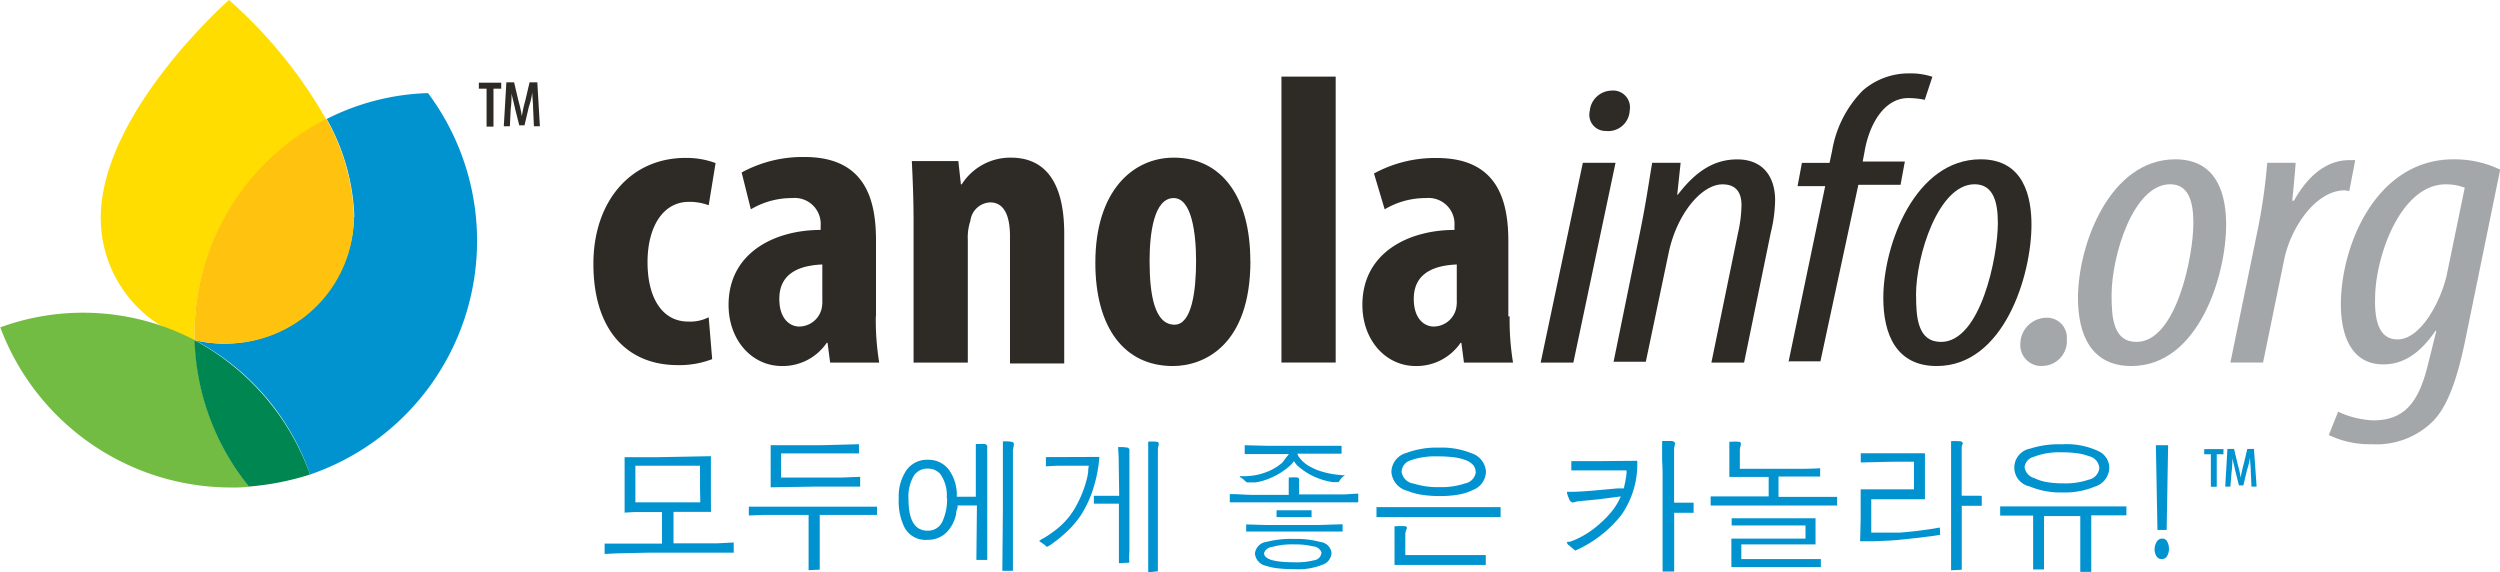 <svg id="Layer_1" data-name="Layer 1" xmlns="http://www.w3.org/2000/svg" viewBox="0 0 271.49 62.13"><defs><style>.cls-1{fill:#2e2a25;}.cls-2{fill:#fd0;}.cls-3{fill:#0093d0;}.cls-4{fill:#ffc20e;}.cls-5{fill:#73bc44;}.cls-6{fill:#008651;}.cls-7{fill:#a4a7a9;}</style></defs><title>Korean_CanolaInfo Primary Logo</title><polygon class="cls-1" points="52.84 9.63 52 9.63 52 8.98 54.43 8.98 54.43 9.63 53.59 9.63 53.59 13.75 52.84 13.75 52.84 9.63"/><path class="cls-1" d="M91.68,27.86c0-.56-0.09-1.22-0.09-1.68h0a7.94,7.94,0,0,1-.37,1.59l-0.47,2H90.18l-0.47-1.87c-0.09-.47-0.28-1.12-0.37-1.59h0A11.33,11.33,0,0,1,89.25,28l-0.09,1.87H88.5l0.28-4.77h0.84l0.47,2a14,14,0,0,1,.37,1.68h0a13.85,13.85,0,0,1,.37-1.68l0.47-2h0.84l0.28,4.77H91.77Z" transform="translate(-33.79 -16.16)"/><path class="cls-2" d="M69.23,29.16a50.74,50.74,0,0,0-10.57-13S44.82,28.32,44.73,39.73A13.75,13.75,0,0,0,54.92,53.11V52.73A26.22,26.22,0,0,1,69.23,29.16" transform="translate(-33.79 -16.16)"/><path class="cls-3" d="M72.23,39.73a14.07,14.07,0,0,1-17.3,13.37A26.08,26.08,0,0,1,67.46,67.69,26.82,26.82,0,0,0,80.27,26.27a26,26,0,0,0-11,2.81,23.21,23.21,0,0,1,3,10.66" transform="translate(-33.79 -16.16)"/><path class="cls-4" d="M72.23,39.73a23.21,23.21,0,0,0-3-10.66A26.17,26.17,0,0,0,54.92,52.45v0.65a14,14,0,0,0,3.46.37A13.85,13.85,0,0,0,72.23,39.73" transform="translate(-33.79 -16.16)"/><path class="cls-5" d="M58.85,69.1a13.85,13.85,0,0,0,2-.09,26.52,26.52,0,0,1-5.89-15.9,26.17,26.17,0,0,0-21.14-1.4A26.77,26.77,0,0,0,58.85,69.1" transform="translate(-33.79 -16.16)"/><path class="cls-6" d="M54.92,53.11A26.52,26.52,0,0,0,60.82,69a29.86,29.86,0,0,0,6.64-1.31A26.76,26.76,0,0,0,54.92,53.11" transform="translate(-33.79 -16.16)"/><path class="cls-1" d="M111.13,55.16a9.89,9.89,0,0,1-3.74.65c-5.52,0-9.16-3.83-9.16-11,0-6.73,4-11.5,10-11.5a9,9,0,0,1,3.27.56l-0.75,4.58a5.93,5.93,0,0,0-2.15-.37c-2.81,0-4.49,2.71-4.49,6.55,0,4,1.68,6.45,4.4,6.45a4.41,4.41,0,0,0,2.24-.47Z" transform="translate(-33.79 -16.16)"/><path class="cls-1" d="M128.9,50.49a28.47,28.47,0,0,0,.37,5.05h-5.33l-0.28-2.15h-0.09a5.79,5.79,0,0,1-4.86,2.52c-3.27,0-5.8-2.81-5.8-6.64,0-5.7,5.05-8.14,10-8.14V40.67a2.82,2.82,0,0,0-3.09-3,8.68,8.68,0,0,0-4.49,1.22l-1-4a13.84,13.84,0,0,1,6.83-1.68c6.64,0,7.76,4.68,7.76,9.07v8.23Zm-5.8-5.61c-2,.09-4.68.65-4.68,3.74,0,2.24,1.22,3,2.15,3A2.52,2.52,0,0,0,123,49.74a3.5,3.5,0,0,0,.09-1V44.88Z" transform="translate(-33.79 -16.16)"/><path class="cls-1" d="M133,40.2c0-2.43-.09-4.49-0.19-6.55h5.05l0.28,2.53h0.09a6.24,6.24,0,0,1,5.33-2.9c4.21,0,5.8,3.37,5.8,8.23V55.63h-5.89V41.79c0-1.87-.47-3.65-2.15-3.65a2.26,2.26,0,0,0-2.15,2,5.68,5.68,0,0,0-.28,2.06V55.54H133V40.2h0Z" transform="translate(-33.79 -16.16)"/><path class="cls-1" d="M169.58,44.5c0,9.17-5.05,11.41-8.42,11.41-5.24,0-8.42-4.11-8.42-11.22,0-7.86,4.12-11.41,8.51-11.41,5.24,0,8.32,4.3,8.32,11.22m-10.94,0c0,3.74.56,6.92,2.71,6.92,1.87,0,2.34-3.65,2.34-6.92,0-3-.47-6.83-2.43-6.83-2.15,0-2.62,3.83-2.62,6.83" transform="translate(-33.79 -16.16)"/><rect class="cls-1" x="139.16" y="8.32" width="5.89" height="31.05"/><path class="cls-1" d="M197.73,50.49a28.47,28.47,0,0,0,.37,5.05h-5.33l-0.28-2.15H192.4a5.79,5.79,0,0,1-4.86,2.52c-3.27,0-5.8-2.81-5.8-6.64,0-5.7,5.05-8.14,10-8.14V40.67a2.82,2.82,0,0,0-3.09-3,8.68,8.68,0,0,0-4.49,1.22L183,35a13.84,13.84,0,0,1,6.83-1.68c6.64,0,7.76,4.68,7.76,9.07v8.14h0.09ZM192,44.88c-2,.09-4.68.65-4.68,3.74,0,2.24,1.22,3,2.15,3a2.52,2.52,0,0,0,2.43-1.87,3.5,3.5,0,0,0,.09-1V44.88h0Z" transform="translate(-33.79 -16.16)"/><path class="cls-1" d="M201.1,55.54l4.58-21.7h3.55l-4.58,21.7H201.1Zm7.11-25.16a1.75,1.75,0,0,1-1.78-2.15A2.43,2.43,0,0,1,208.77,26a1.83,1.83,0,0,1,2,2.15,2.34,2.34,0,0,1-2.53,2.24h0Z" transform="translate(-33.79 -16.16)"/><path class="cls-1" d="M209,55.54l2.9-14.22c0.65-3.18,1-5.7,1.31-7.48h3.09l-0.37,3.46H216c2-2.62,4-3.83,6.45-3.83,3,0,4.11,2.15,4.11,4.4a15.43,15.43,0,0,1-.47,3.55l-2.9,14.12h-3.55l2.9-14.12a14.52,14.52,0,0,0,.37-3c0-1.31-.56-2.24-2.06-2.24-2.24,0-4.86,3.09-5.8,7.2l-2.53,12.06H209v0.09Z" transform="translate(-33.79 -16.16)"/><path class="cls-1" d="M228,55.54l4-19.17h-3l0.47-2.52h3l0.28-1.31A12.14,12.14,0,0,1,236.07,26a7.6,7.6,0,0,1,5.05-1.87,7.52,7.52,0,0,1,2.52.37L242.81,27a8.62,8.62,0,0,0-1.78-.19c-2.71,0-4.3,3-4.77,5.89l-0.19,1h4.58l-0.47,2.53h-4.58l-4.12,19.17H228v0.09Z" transform="translate(-33.79 -16.16)"/><path class="cls-1" d="M254.4,40.57c0,5.52-3,15.34-10.29,15.34-4.4,0-5.8-3.46-5.8-7.39,0-5.8,3.46-15.06,10.57-15.06,4.77,0,5.52,4.21,5.52,7.11m-12.53,7.67c0,2.43.19,5.05,2.71,5.05,4.3,0,6.17-9.26,6.17-12.91,0-2.24-.47-4.21-2.53-4.21-3.93,0-6.36,7.76-6.36,12.06" transform="translate(-33.79 -16.16)"/><path class="cls-7" d="M255.53,55.91a2.28,2.28,0,0,1-2.34-2.43,2.86,2.86,0,0,1,2.71-2.81A2.16,2.16,0,0,1,258.24,53a2.7,2.7,0,0,1-2.71,2.9h0Z" transform="translate(-33.79 -16.16)"/><path class="cls-7" d="M275.54,40.57c0,5.52-3,15.34-10.29,15.34-4.4,0-5.8-3.46-5.8-7.39,0-5.8,3.46-15.06,10.57-15.06,4.77,0,5.52,4.21,5.52,7.11M263.1,48.24c0,2.43.19,5.05,2.71,5.05,4.3,0,6.17-9.26,6.17-12.91,0-2.24-.47-4.21-2.52-4.21-4,0-6.36,7.76-6.36,12.06" transform="translate(-33.79 -16.16)"/><path class="cls-7" d="M276,55.54l3-14.59a61.25,61.25,0,0,0,1-7.11h3.09c-0.09,1.22-.19,2.34-0.37,4.11h0.19c1.5-2.71,3.55-4.4,6-4.4h0.65l-0.65,3.37a4,4,0,0,0-.47-0.09c-3.18,0-5.8,4-6.55,7.29l-2.34,11.41H276Z" transform="translate(-33.79 -16.16)"/><path class="cls-7" d="M287.7,60.87a10.06,10.06,0,0,0,3.83.94c3.65,0,5.05-2.34,6-6.36l0.84-3.37h-0.09c-2.06,3-4,3.65-5.7,3.65-2.81,0-4.49-2.15-4.58-6.27-0.09-6.45,3.74-16,12.25-16a11.51,11.51,0,0,1,5.05,1.12l-3.83,18.7c-0.94,4.49-2.06,7.39-3.74,8.88a8.7,8.7,0,0,1-6.36,2.24,10.19,10.19,0,0,1-4.68-1Zm13.75-24.32a5.37,5.37,0,0,0-2.06-.37c-4.86,0-7.58,7.67-7.67,12.16-0.09,2.52.37,4.68,2.43,4.68,2.53,0,4.68-4.12,5.33-6.92Z" transform="translate(-33.79 -16.16)"/><path class="cls-3" d="M113.41,76.18l-4.84,0-2.34,0-2.09,0-2.37.05q-0.88,0-2.32.09V75.19l2.92,0,3.31,0,0-1.55,0-1.87-2.06,0q-0.5,0-1,0l-1,.06,0-3.19q0-.71,0-1.45t0-1.38l0.81,0,1.06,0,1,0h0.64l5.86-.11,0,2.94q0,0.93,0,1.64T111,71.75l-2,0-1.07,0-1,0,0,1.84,0,1.57,3,0q0.86,0,1.81,0l1.73-.09v1.13Zm-3.6-7.07q0-.47,0-1.12t0-1.25l-3.83,0q-0.77,0-1.71,0l-1.48,0,0,2.15,0,1.82,3.42,0,3.63,0Z" transform="translate(-33.79 -16.16)"/><path class="cls-3" d="M129.1,72.08l-3.22,0-1.56,0-1.51,0,0,2.23,0,3.71-1.21.06,0-6-3.33,0q-0.79,0-1.62,0l-1.54.06V71.18l4.73,0h1.67l1.51,0,1.5,0,1.67,0q1.74,0,2.84,0v1ZM127.21,69l-4.73,0-5,.08,0-2.34,0-2.23h2.07l1.22,0,1.26,0h0.83l4.21-.11v1h-1.7l-1.36,0-1.29,0-1.54,0-1.46,0h-1.11l0,1.38,0,1.24H123q1.16,0,2.2,0l2-.08v1Z" transform="translate(-33.79 -16.16)"/><path class="cls-3" d="M141,64.63a1.25,1.25,0,0,1,0,.2,1.07,1.07,0,0,0,0,.29q0,0.64,0,1.32t0,1.43q0,0.75,0,1.42v1.26l0,6.42h-1.18l0.06-5.92h-2.1c0,0.16,0,.31-0.08.47s-0.06.31-.08,0.47a4.09,4.09,0,0,1-.86,1.79,2.82,2.82,0,0,1-2.21,1A2.58,2.58,0,0,1,132,73.41a6.54,6.54,0,0,1-.61-3.16,5,5,0,0,1,.82-3,2.71,2.71,0,0,1,2.34-1.16,2.75,2.75,0,0,1,2.31,1.12,4.62,4.62,0,0,1,.83,2.89h2.07l0-3V66q0-.46,0-0.72V64.75c0-.14,0-0.26,0-0.37H140a5.2,5.2,0,0,1,.76,0Q141,64.48,141,64.63Zm-4.4,5.64a4,4,0,0,0-.71-2.65,1.78,1.78,0,0,0-1.38-.57,1.73,1.73,0,0,0-1.45.72,4.48,4.48,0,0,0-.61,2.61q0,3.41,2.07,3.41a1.71,1.71,0,0,0,1.67-1.13A5.83,5.83,0,0,0,136.64,70.27Zm7.27-5.84a0.84,0.84,0,0,1,0,.2l-0.08.39,0,6.06,0,7.07h-1.15l0.06-6.83,0-7.23H143a3,3,0,0,1,.68.06A0.28,0.28,0,0,1,143.91,64.43Z" transform="translate(-33.79 -16.16)"/><path class="cls-3" d="M153.18,65.78l-0.09.88q-0.08.55-.19,1.08t-0.25,1a11.71,11.71,0,0,1-1,2.54,9,9,0,0,1-.77,1.24,11,11,0,0,1-1,1.15q-0.39.38-.8,0.73t-0.86.68a3.74,3.74,0,0,1-.74.47l-0.18-.16a0.53,0.53,0,0,0-.13-0.1l-0.29-.21L146.75,75l-0.09-.07-0.05-.05a0,0,0,0,1,0,0l0.08,0a0.32,0.32,0,0,0,.14-0.13,5.44,5.44,0,0,0,.69-0.39q0.46-.3.86-0.61a8.78,8.78,0,0,0,.73-0.62,8.21,8.21,0,0,0,1.63-2.18,12.19,12.19,0,0,0,.67-1.48,11.93,11.93,0,0,0,.45-1.49,5.61,5.61,0,0,0,.1-0.57q0-.31.07-0.67l-2.23,0q-0.6,0-1.24,0l-1.19.06v-1Zm3.25,11.48-1.13.06,0-3.71,0-2.75-2.72,0V70h2.75l-0.06-4.21-0.06-1.08h0.24a3.82,3.82,0,0,1,.7.05,0.28,0.28,0,0,1,.29.24,1.8,1.8,0,0,1,0,.3,1.94,1.94,0,0,0,0,.25l0,4.46v2.07q0,0.89,0,1.48t0,1.21q0,0.61,0,1.24A9.74,9.74,0,0,0,156.43,77.26Zm3.2-12.89a1.74,1.74,0,0,1-.05.27,1.52,1.52,0,0,0-.05.35l0,6.11v7.1l-1.05.11,0-14.2,0.52,0a2,2,0,0,1,.51.05A0.23,0.23,0,0,1,159.63,64.37Z" transform="translate(-33.79 -16.16)"/><path class="cls-3" d="M181.23,70.71l-0.5,0H180.3l-2.52,0-2.14,0h-2.91l-1.38,0-1.26,0-1.16,0q-1.1,0-1.59,0V69.82l0.35,0,0.29,0q1,0.06,1.71.08l1.32,0,2.73,0,0-1.13q0-.22,0-0.41a3.14,3.14,0,0,0,0-.35H174a3.33,3.33,0,0,1,.63,0,0.23,0.23,0,0,1,.24.19,1.85,1.85,0,0,1,0,.23,1.52,1.52,0,0,0,0,.35v1.07l3.09,0q1,0,1.85,0l1.48-.09v0.93Zm-1.4-3a0.45,0.45,0,0,1-.13.16l-0.16.14-0.09.09-0.3.42-0.34,0-0.27,0a7.58,7.58,0,0,1-2.53-.85,7.33,7.33,0,0,1-1.38-1l-0.16-.19-0.16-.24a3,3,0,0,1-.5.55A7.49,7.49,0,0,1,171.91,68a6.29,6.29,0,0,1-1.82.55l-0.4,0-0.49,0a3.35,3.35,0,0,1-.44-0.39L168.5,68a0.3,0.3,0,0,1-.09-0.13,0.13,0.13,0,0,1,.08,0l0.09,0,0.61,0,0.57-.05a6.74,6.74,0,0,0,1.88-.53,5.34,5.34,0,0,0,1.41-.9l0.52-.68,0.19-.24-2.25,0h-1.26l-1.29,0V64.51l2.4,0.06q1.35,0,3,0H176l1.34,0,1.14,0,1,0v0.86l-2.31,0-2.5,0,0.06,0.14,0.06,0.13a3.43,3.43,0,0,0,1.38,1.19,5.67,5.67,0,0,0,1,.43,9.8,9.8,0,0,0,1.27.31q0.46,0.08,1.19.14l0.08,0v0Zm-0.28,6.17-0.33,0h-0.3l-2,0-1.85,0h-0.66q-1.46,0-3.41,0l-0.82,0-1.06,0V73.11l2.09,0.06q1.18,0,2.67,0h0.5q1.43,0,2.72,0l2.49-.08v0.83Zm-1.16,2.25a1.41,1.41,0,0,1-.82,1.29,7.15,7.15,0,0,1-3.25.55,15.3,15.3,0,0,1-1.74-.09,6,6,0,0,1-1.25-.26,1.52,1.52,0,0,1-1.26-1.35A1.44,1.44,0,0,1,171.35,75a10.57,10.57,0,0,1,3-.31,9.64,9.64,0,0,1,2.84.33A1.36,1.36,0,0,1,178.39,76.18Zm-1.1,0a1,1,0,0,0-.87-0.63,8.33,8.33,0,0,0-2.1-.22,8,8,0,0,0-2.4.28,1,1,0,0,0-.86.66q0,1,3.27,1A7.62,7.62,0,0,0,176.5,77,0.89,0.89,0,0,0,177.29,76.21Zm-1.07-3.82-2.06,0-0.87,0-0.87,0V71.57l0.62,0,0.76,0,2.42,0v0.8Z" transform="translate(-33.79 -16.16)"/><path class="cls-3" d="M196.73,72.31l-6.64,0-6.82,0V71.23l1,0h1.61l2,0h3.62l5.25,0v1.08Zm-1.57-4.93a2.19,2.19,0,0,1-1.44,2,5.63,5.63,0,0,1-1.54.49,11.31,11.31,0,0,1-2,.16,12.91,12.91,0,0,1-1.93-.13,6.89,6.89,0,0,1-1.6-.43,2.29,2.29,0,0,1-1.76-2.07,2.19,2.19,0,0,1,1.65-2.06,9.39,9.39,0,0,1,3.55-.57,8.55,8.55,0,0,1,3.5.61A2.25,2.25,0,0,1,195.16,67.38Zm0,10.13-4.76,0-5.17,0V73.3h0.25a7.93,7.93,0,0,1,.82,0c0.18,0,.27.07,0.27,0.16s0,0.11-.09.3a1.57,1.57,0,0,0-.08.39v2.29l4.22,0h2.81l0.88,0,0.83,0v1.07Zm-1.13-10.13a1.07,1.07,0,0,0-.29-0.75,2.14,2.14,0,0,0-.83-0.52,5.74,5.74,0,0,0-1.3-.3,13.83,13.83,0,0,0-1.7-.09,8.14,8.14,0,0,0-2.91.42A1.36,1.36,0,0,0,186,67.38a1.51,1.51,0,0,0,1.33,1.3,8.75,8.75,0,0,0,2.8.38,8,8,0,0,0,2.78-.41A1.42,1.42,0,0,0,194.06,67.38Z" transform="translate(-33.79 -16.16)"/><path class="cls-3" d="M211.59,66.2a9.65,9.65,0,0,1-1.73,5.89,13.13,13.13,0,0,1-5,3.86l-0.2-.16-0.14-.12-0.29-.25-0.19-.15L204,75.19l-0.09-.08,0,0a0.06,0.06,0,0,1,.05,0L204,75l0.14,0h0.09a5.43,5.43,0,0,0,.53-0.19,9.89,9.89,0,0,0,2.64-1.67,10.77,10.77,0,0,0,1.63-1.71q0.19-.27.39-0.6a8,8,0,0,0,.38-0.76l-2.39.31-2.23.22a1.75,1.75,0,0,0-.37.08l-0.23.06a0.61,0.61,0,0,1-.41-0.46,2,2,0,0,1-.22-0.71l0.14,0,0.3,0q0.85,0,2.48-.14l1.46-.13,1.07-.1,0.35,0,0.38,0,0.2-.93q0-.14.05-0.32l0.05-.43V67.37a0.66,0.66,0,0,1,0-.13l-0.48,0-0.68,0-0.69,0h-0.57l-3.58,0v-1l0.49,0,0.71,0,0.73,0H207Zm6.13,5.65h-2.12l0,2.56q0,1.15,0,2.06t0,1.76h-1.26q0-.31,0-0.91t0-1.49q0-.9,0-1.79t0-1.79V71q0-1.81,0-3t-0.05-1.83q0-.6,0-1.12t0-1h0.06l0.46,0,0.44,0c0.29,0,.44.13,0.44,0.27a1.42,1.42,0,0,1-.05.29,1.38,1.38,0,0,0-.05.32l0,2.21,0,3.61,2.12,0v1Z" transform="translate(-33.79 -16.16)"/><path class="cls-3" d="M233.25,71.06l-0.59,0-0.59,0-2,0-1.4,0-1.13,0h-1.77l-3.28,0-2.93,0V70.07l1.62,0,1.68,0,3,0V67.95l-1.85,0-2.42,0,0-2.14,0-1.68h0.27a4.35,4.35,0,0,1,.72,0,0.25,0.25,0,0,1,.27.2,2.16,2.16,0,0,1-.06.33,1.61,1.61,0,0,0-.06.41v2l4,0,2.54,0q1.13,0,2.18-.06v0.9l-2.31,0-2.21,0v2.21l3.09,0,3.27,0v0.91Zm-1.71,6.68-1.6,0-2.26,0-5.87,0,0-1.88,0-1.21,4.52,0,3.53,0V73.22h-4.2l-1.33,0-1.3,0-1.19,0V72.44l0.5,0h0.44l2.34,0,1.71,0,4.12,0,0,1.76,0,1.08-4.56,0-3.5,0v1.59l4,0h1.63l1.11,0,0.9,0,1,0v0.9Z" transform="translate(-33.79 -16.16)"/><path class="cls-3" d="M244.48,74.24l-0.62.1-0.54.07-1.54.19-1.63.17q-0.56.06-1.29,0.1l-1.62.07-0.64,0-0.81,0,0.06-2.42,0-3.22,0.61,0,0.8,0,0.9,0h2.32q0.64,0,1.16,0v-3l-0.88,0-1.32,0-3.58.08v-1l0.44,0h0.35l2.94,0,3.24,0c0,0.12,0,.22,0,0.31v0.25q0,1.65,0,2.1l0,2.34h-0.18l-0.4,0-0.79,0H238l-0.61,0H237V74l0.57,0,0.31,0,0.78,0,0.88,0h0.58q0.94-.08,1.74-0.17l1.44-.19,1.15-.19ZM249,71.09h-2.17l0,6.94-1.16.06V76.73q0-.86,0-2.29t0-3V69q0-1.05,0-1.81t0-1.33v-1q0-.46,0-0.79a7.51,7.51,0,0,1,.83,0c0.29,0,.44.1,0.44,0.22a0.69,0.69,0,0,1-.06.2,0.72,0.72,0,0,0-.06.27v5.23L249,70v1.05Z" transform="translate(-33.79 -16.16)"/><path class="cls-3" d="M264.69,72.12l-3.8,0,0,3v2.09c0,0.19,0,.37,0,0.54s0,0.34,0,.51l-1.19,0,0-6.06h-3.94V78l-1.18,0V77.42q0-.39,0-1t0-1q0-.42,0-0.69l0-2.58H251v-1l13.71,0v1ZM262.85,67a2.19,2.19,0,0,1-1.56,2,8.51,8.51,0,0,1-3.5.64,8.79,8.79,0,0,1-3.6-.66,2.09,2.09,0,0,1,.06-4.1,10.17,10.17,0,0,1,3.44-.47,8.12,8.12,0,0,1,4.08.79A2,2,0,0,1,262.85,67Zm-1.08,0a1.42,1.42,0,0,0-1.13-1.3,5.83,5.83,0,0,0-1.3-.32,12,12,0,0,0-1.63-.1,7.62,7.62,0,0,0-3.06.49,1.31,1.31,0,0,0-1,1.11,1.46,1.46,0,0,0,1.08,1.21,4.91,4.91,0,0,0,1.38.43,10.65,10.65,0,0,0,1.78.13,7.69,7.69,0,0,0,2.69-.39A1.46,1.46,0,0,0,261.77,67Z" transform="translate(-33.79 -16.16)"/><path class="cls-3" d="M268.54,76.87a0.63,0.63,0,0,1-.57-0.32,1.37,1.37,0,0,1-.2-0.73A1.58,1.58,0,0,1,268,75a0.67,0.67,0,0,1,.61-0.35,0.58,0.58,0,0,1,.54.34,1.56,1.56,0,0,1,.18.75,1.49,1.49,0,0,1-.2.8A0.63,0.63,0,0,1,268.54,76.87Zm-0.63-12.36h1.33l-0.16,9.2h-1Z" transform="translate(-33.79 -16.16)"/><polygon class="cls-3" points="240.09 49.33 239.37 49.33 239.37 48.77 241.46 48.77 241.46 49.33 240.73 49.33 240.73 52.86 240.09 52.86 240.09 49.33"/><path class="cls-3" d="M278.21,67.26c0-.48-0.08-1-0.08-1.44h0a6.81,6.81,0,0,1-.32,1.36l-0.4,1.69h-0.48l-0.4-1.6c-0.08-.4-0.24-1-0.32-1.36h0a9.72,9.72,0,0,1-.08,1.52L276,69h-0.56l0.24-4.09h0.72l0.4,1.68a12,12,0,0,1,.32,1.44h0a11.89,11.89,0,0,1,.32-1.44l0.4-1.68h0.72L278.85,69h-0.56Z" transform="translate(-33.79 -16.16)"/></svg>